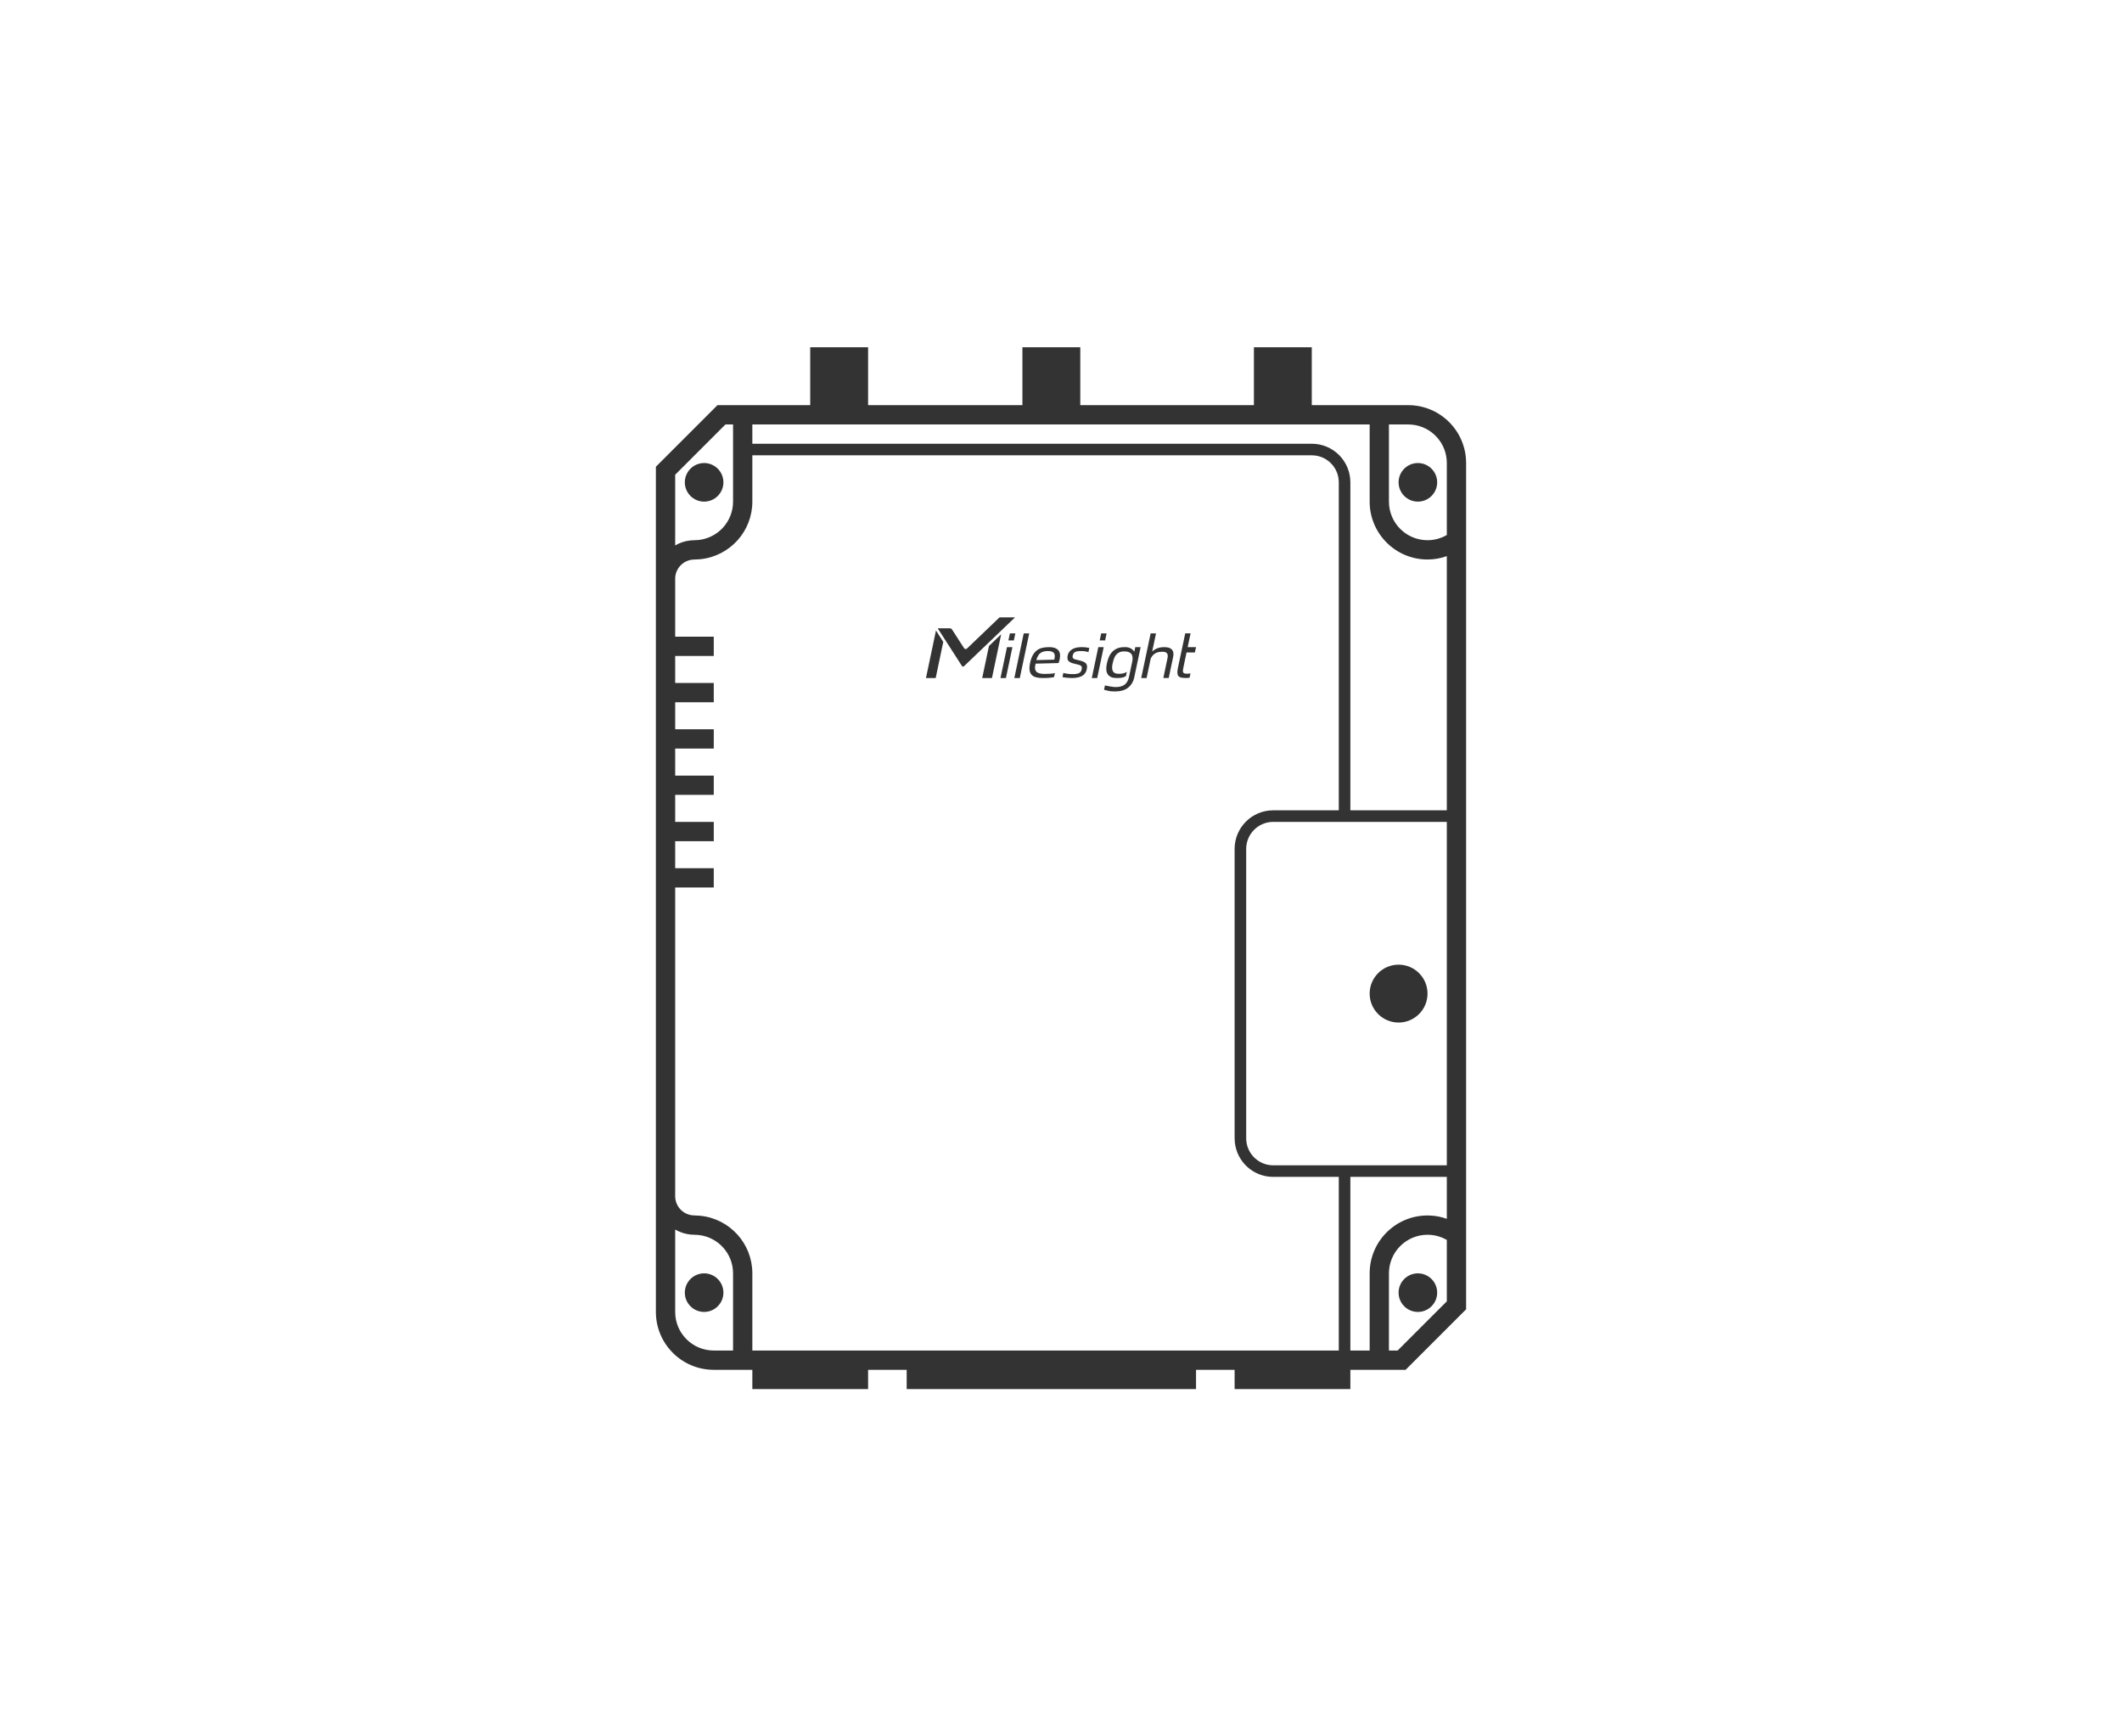 <svg width="110" height="90" viewBox="0 0 110 90" fill="none" xmlns="http://www.w3.org/2000/svg">
<path d="M36.5 66C37.052 66 37.5 66.448 37.5 67C37.5 67.552 37.052 68 36.5 68C35.948 68 35.5 67.552 35.5 67C35.5 66.448 35.948 66 36.5 66Z" fill="#333333"/>
<path d="M58.337 33.542C58.544 33.542 58.708 33.636 58.8 33.781L58.851 33.542H59.129L58.797 35.11C58.748 35.339 58.638 35.518 58.474 35.647C58.309 35.775 58.078 35.84 57.783 35.84C57.708 35.84 57.632 35.835 57.559 35.827C57.485 35.819 57.309 35.773 57.231 35.751L57.279 35.527C57.408 35.557 57.682 35.612 57.835 35.612C58.029 35.612 58.181 35.572 58.293 35.49C58.404 35.409 58.485 35.274 58.525 35.084L58.666 34.417C58.669 34.406 58.67 34.395 58.673 34.384C58.673 34.383 58.674 34.381 58.674 34.38L58.676 34.375C58.695 34.285 58.712 34.202 58.712 34.127C58.713 34.05 58.698 33.984 58.669 33.931C58.639 33.878 58.593 33.837 58.53 33.808C58.467 33.778 58.383 33.763 58.277 33.763C58.172 33.763 58.084 33.781 58.016 33.815C57.947 33.85 57.89 33.896 57.846 33.953C57.801 34.01 57.766 34.077 57.741 34.152C57.716 34.228 57.695 34.305 57.678 34.385C57.66 34.471 57.658 34.476 57.651 34.552C57.645 34.627 57.653 34.693 57.673 34.749C57.693 34.805 57.731 34.85 57.785 34.883C57.839 34.915 57.917 34.925 58.023 34.925C58.128 34.925 58.219 34.911 58.294 34.883C58.338 34.866 58.378 34.845 58.414 34.82L58.367 35.043C58.357 35.05 58.347 35.058 58.336 35.063C58.238 35.118 58.105 35.142 57.937 35.143C57.79 35.143 57.673 35.132 57.589 35.091C57.505 35.05 57.444 34.992 57.404 34.919C57.365 34.846 57.346 34.757 57.348 34.654C57.349 34.551 57.353 34.511 57.38 34.385C57.404 34.27 57.438 34.161 57.48 34.06C57.523 33.957 57.58 33.868 57.651 33.791C57.723 33.715 57.81 33.654 57.912 33.609C58.014 33.564 58.139 33.542 58.286 33.542H58.337Z" fill="#333333"/>
<path d="M48.898 33.27L48.504 35.143H48L48.519 32.68L48.898 33.27Z" fill="#333333"/>
<path d="M51.421 35.143H50.916L51.266 33.482L51.898 32.877L51.421 35.143Z" fill="#333333"/>
<path d="M52.145 35.143H51.863L52.2 33.542H52.482L52.145 35.143Z" fill="#333333"/>
<path d="M52.865 35.143H52.581L53.068 32.829H53.352L52.865 35.143Z" fill="#333333"/>
<path fill-rule="evenodd" clip-rule="evenodd" d="M54.369 33.542C54.518 33.542 54.634 33.561 54.717 33.6C54.8 33.639 54.86 33.69 54.897 33.752C54.932 33.814 54.951 33.884 54.951 33.961C54.952 34.038 54.944 34.114 54.928 34.188C54.923 34.209 54.917 34.234 54.907 34.266C54.897 34.297 54.886 34.331 54.874 34.367L53.683 34.398C53.664 34.481 53.647 34.59 53.653 34.652C53.66 34.714 53.68 34.764 53.715 34.805C53.749 34.845 53.8 34.875 53.866 34.895C53.933 34.914 54.012 34.931 54.118 34.931C54.215 34.931 54.308 34.928 54.414 34.923C54.521 34.917 54.613 34.91 54.685 34.881L54.641 35.094C54.607 35.101 54.595 35.104 54.547 35.111C54.503 35.118 54.45 35.127 54.394 35.131C54.337 35.135 54.286 35.139 54.224 35.14C54.161 35.141 54.099 35.143 54.036 35.143C53.907 35.143 53.795 35.129 53.7 35.103C53.605 35.078 53.53 35.033 53.474 34.972C53.418 34.91 53.384 34.828 53.37 34.727C53.356 34.625 53.369 34.496 53.402 34.342C53.436 34.187 53.481 34.059 53.539 33.957C53.597 33.855 53.666 33.773 53.747 33.711C53.828 33.649 53.922 33.606 54.025 33.58C54.129 33.554 54.244 33.542 54.369 33.542ZM54.325 33.744C54.224 33.744 54.139 33.756 54.07 33.778C54.002 33.801 53.944 33.834 53.898 33.878C53.852 33.922 53.815 33.976 53.786 34.038C53.758 34.101 53.742 34.136 53.723 34.215L54.653 34.19C54.666 34.132 54.674 34.075 54.677 34.02C54.68 33.966 54.672 33.918 54.651 33.877C54.631 33.836 54.595 33.804 54.544 33.78C54.493 33.757 54.42 33.744 54.325 33.744Z" fill="#333333"/>
<path d="M56.315 33.557C56.38 33.565 56.429 33.574 56.468 33.585L56.422 33.801C56.378 33.785 56.323 33.772 56.257 33.761C56.186 33.749 56.11 33.744 56.028 33.744C55.905 33.744 55.809 33.759 55.741 33.79C55.673 33.821 55.629 33.88 55.61 33.969C55.602 34.009 55.599 34.042 55.603 34.066C55.608 34.091 55.62 34.113 55.64 34.131C55.66 34.149 55.689 34.164 55.73 34.177C55.77 34.189 55.823 34.203 55.89 34.216C55.984 34.237 56.064 34.259 56.129 34.283C56.194 34.307 56.245 34.337 56.28 34.372C56.315 34.408 56.338 34.451 56.347 34.503C56.355 34.555 56.351 34.618 56.335 34.693C56.301 34.849 56.22 34.962 56.091 35.034C55.962 35.106 55.789 35.143 55.573 35.143C55.53 35.143 55.484 35.141 55.437 35.138C55.389 35.135 55.341 35.132 55.295 35.128C55.248 35.124 55.206 35.119 55.168 35.112C55.13 35.106 55.099 35.099 55.076 35.094L55.121 34.881C55.15 34.889 55.185 34.897 55.226 34.904C55.266 34.912 55.309 34.919 55.352 34.925C55.396 34.931 55.441 34.935 55.487 34.938C55.533 34.94 55.575 34.941 55.614 34.941C55.748 34.941 55.852 34.924 55.928 34.891C56.003 34.857 56.05 34.794 56.07 34.702C56.08 34.656 56.083 34.619 56.08 34.589C56.077 34.559 56.063 34.534 56.039 34.514C56.015 34.493 55.98 34.475 55.933 34.46C55.885 34.445 55.821 34.428 55.741 34.411C55.648 34.392 55.573 34.37 55.516 34.345C55.459 34.32 55.415 34.29 55.386 34.256C55.356 34.221 55.34 34.18 55.335 34.132C55.33 34.084 55.335 34.027 55.349 33.962C55.376 33.836 55.451 33.734 55.572 33.657C55.694 33.581 55.859 33.542 56.068 33.542C56.152 33.542 56.234 33.547 56.315 33.557Z" fill="#333333"/>
<path d="M56.877 35.143H56.597L56.934 33.542H57.214L56.877 35.143Z" fill="#333333"/>
<path d="M59.727 33.766C59.798 33.701 59.886 33.645 59.974 33.611C59.985 33.606 59.996 33.601 60.008 33.597C60.062 33.577 60.117 33.564 60.174 33.556C60.231 33.547 60.286 33.542 60.34 33.542C60.454 33.542 60.546 33.556 60.616 33.583C60.686 33.61 60.737 33.648 60.772 33.696C60.788 33.721 60.802 33.747 60.812 33.775L60.829 33.867C60.833 33.934 60.823 34.006 60.806 34.086L60.584 35.142H60.305L60.506 34.185C60.52 34.122 60.532 34.065 60.534 34.015C60.536 33.964 60.528 33.922 60.511 33.888C60.493 33.854 60.465 33.827 60.425 33.809C60.385 33.79 60.33 33.781 60.261 33.781C60.205 33.781 60.149 33.785 60.095 33.792C60.04 33.8 59.987 33.814 59.935 33.838C59.884 33.862 59.835 33.895 59.788 33.938C59.741 33.982 59.692 34.052 59.652 34.126L59.438 35.143H59.158L59.647 32.829H59.926L59.727 33.766Z" fill="#333333"/>
<path d="M61.566 33.542H62L61.941 33.818H61.508L61.344 34.599C61.33 34.664 61.322 34.718 61.319 34.759C61.317 34.8 61.323 34.833 61.336 34.856C61.349 34.88 61.371 34.896 61.401 34.905C61.432 34.915 61.474 34.92 61.528 34.92L61.631 34.915C61.661 34.912 61.682 34.908 61.713 34.902L61.666 35.127C61.63 35.131 61.606 35.134 61.575 35.137C61.544 35.14 61.511 35.142 61.475 35.142C61.378 35.142 61.297 35.134 61.234 35.121C61.171 35.108 61.122 35.082 61.089 35.043C61.055 35.004 61.037 34.95 61.033 34.881C61.029 34.812 61.039 34.723 61.062 34.613L61.44 32.828H61.717L61.566 33.542Z" fill="#333333"/>
<path d="M49.97 34.533C49.939 34.562 49.889 34.556 49.866 34.52L48.621 32.585L48.607 32.565H49.234C49.281 32.565 49.325 32.588 49.351 32.627L49.977 33.599C50.009 33.65 50.081 33.658 50.125 33.616L51.813 32H52.616L49.97 34.533Z" fill="#333333"/>
<path d="M52.556 33.194H52.273L52.351 32.829H52.633L52.556 33.194Z" fill="#333333"/>
<path d="M57.287 33.194H57.007L57.084 32.829H57.364L57.287 33.194Z" fill="#333333"/>
<path d="M73.5 66C74.052 66 74.5 66.448 74.5 67C74.5 67.552 74.052 68 73.5 68C72.948 68 72.5 67.552 72.5 67C72.5 66.448 72.948 66 73.5 66Z" fill="#333333"/>
<path d="M72.5 50C73.328 50 74 50.672 74 51.5C74 52.328 73.328 53 72.5 53C71.672 53 71 52.328 71 51.5C71 50.672 71.672 50 72.5 50Z" fill="#333333"/>
<path d="M36.5 24C37.052 24 37.5 24.448 37.5 25C37.5 25.552 37.052 26 36.5 26C35.948 26 35.5 25.552 35.5 25C35.5 24.448 35.948 24 36.5 24Z" fill="#333333"/>
<path d="M73.5 24C74.052 24 74.5 24.448 74.5 25C74.5 25.552 74.052 26 73.5 26C72.948 26 72.5 25.552 72.5 25C72.5 24.448 72.948 24 73.5 24Z" fill="#333333"/>
<path fill-rule="evenodd" clip-rule="evenodd" d="M45 21H53V18H56V21H65V18H68V21H73C74.657 21 76 22.343 76 24V67.864L72.864 71H70V72H64V71H62V72H47V71H45V72H39V71H37C35.343 71 34 69.657 34 68V24.192L37.192 21H42V18H45V21ZM35 68C35 69.105 35.895 70 37 70H38V66C38 64.964 37.213 64.113 36.204 64.011L35.796 63.989C35.508 63.96 35.239 63.868 35 63.73V68ZM39 26C39 27.554 37.819 28.831 36.305 28.984L36.281 28.986L36.257 28.988L35.882 29.008C35.386 29.066 35 29.488 35 30V33H37V34H35V35.4H37V36.4H35V37.8H37V38.8H35V40.2H37V41.2H35V42.6H37V43.6H35V45H37V46H35V62C35 62.512 35.386 62.933 35.882 62.991L36.257 63.012L36.281 63.014L36.305 63.016C37.819 63.169 39 64.446 39 66V70H69.4V61H66C64.964 61 64.113 60.213 64.011 59.204L64 59V44C64 42.895 64.895 42 66 42H69.4V25C69.4 24.275 68.849 23.679 68.144 23.607L68 23.6H39V26ZM70 70H71V66C71 64.343 72.343 63 74 63L74.154 63.004C74.45 63.019 74.733 63.079 75 63.174V61H70V70ZM74 64C72.895 64 72 64.895 72 66V70H72.45L75 67.45V64.269C74.706 64.099 74.365 64 74 64ZM66 42.6C65.227 42.6 64.6 43.227 64.6 44V59C64.6 59.773 65.227 60.4 66 60.4H75V42.6H66ZM39 23H68C69.105 23 70 23.895 70 25V42H75V28.825C74.687 28.936 74.351 29 74 29C72.343 29 71 27.657 71 26V22H39V23ZM35 24.606V28.27C35.239 28.131 35.508 28.04 35.796 28.011L36.204 27.989C37.213 27.887 38 27.036 38 26V22H37.606L35 24.606ZM72 26C72 27.105 72.895 28 74 28C74.365 28 74.706 27.9 75 27.73V24C75 22.964 74.213 22.113 73.204 22.011L73 22H72V26Z" fill="#333333"/>
</svg>

